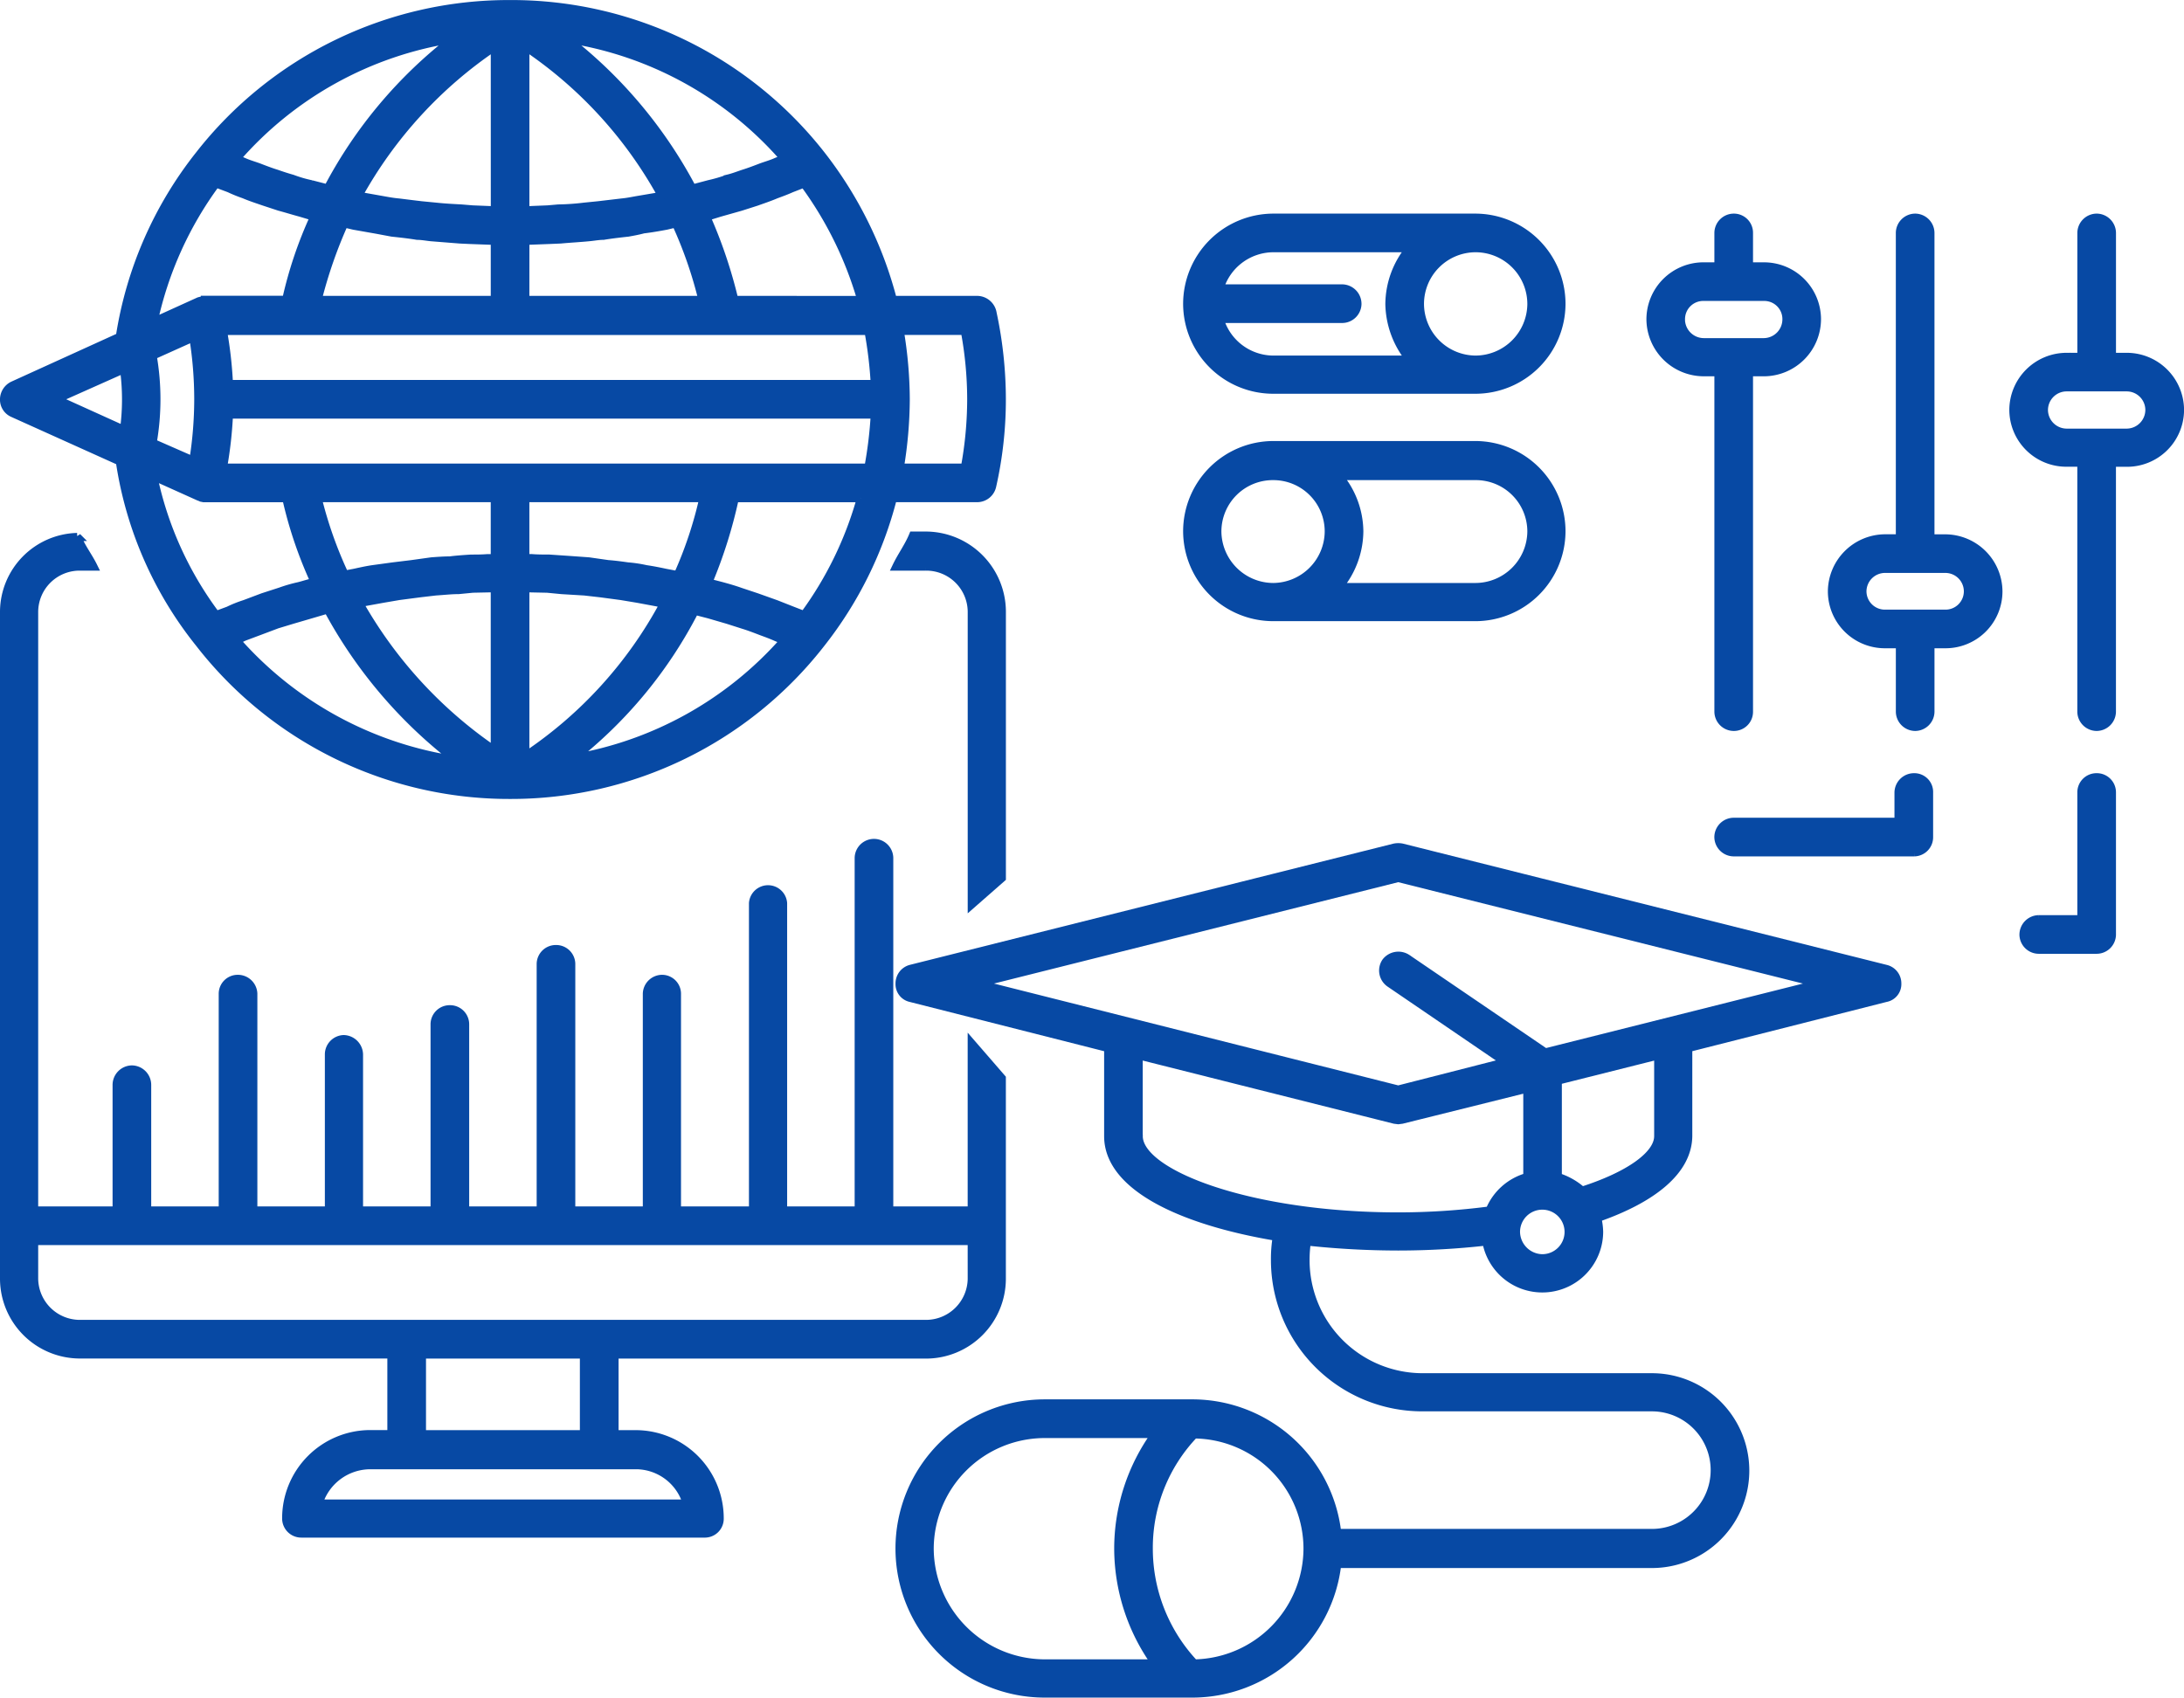 <svg xmlns="http://www.w3.org/2000/svg" width="131.244" height="102.03" viewBox="0 0 131.244 102.03"><defs><style>.a{fill:#0749a4;stroke:#0749a4;stroke-width:0.5px;}</style></defs><g transform="translate(0.25 0.25)"><path class="a" d="M22.222,43.58a.945.945,0,0,0-.911-.8H16.23a23.91,23.91,0,0,0-4.307-8.725A23.641,23.641,0,0,0-6.771,25a23.587,23.587,0,0,0-18.666,9.057,23.319,23.319,0,0,0-4.777,10.934l-6.434,2.927a.938.938,0,0,0-.525.828.879.879,0,0,0,.525.828l6.434,2.9a22.815,22.815,0,0,0,4.777,10.934A23.558,23.558,0,0,0-6.771,72.517a23.611,23.611,0,0,0,18.693-9.112A23.489,23.489,0,0,0,16.23,54.68H21.31a.919.919,0,0,0,.884-.718,23.616,23.616,0,0,0,.58-5.219A24.839,24.839,0,0,0,22.222,43.58Zm-46.25,9.278a24.718,24.718,0,0,0,.359-3.2H15.153a24.73,24.73,0,0,1-.387,3.2Zm3.424,7.455-1.022.331-1.1.414a7.059,7.059,0,0,0-.966.387l-.746.276a21.093,21.093,0,0,1-3.783-8.366l2.761,1.243h0l.083.028.055.028.138.028h4.97a25.336,25.336,0,0,0,1.712,5.053c-.331.055-.635.166-.966.249A8.769,8.769,0,0,0-20.6,60.313Zm-3.838-24.547.8.3a8.44,8.44,0,0,0,.883.359c.387.166.8.3,1.215.442l.911.3c.414.11.856.249,1.27.359l.828.248a24.768,24.768,0,0,0-1.684,5h-4.887v.028l-.166.028h-.083l-.11.028h0L-28.2,44.1A21.68,21.68,0,0,1-24.443,35.766Zm8.284,2.54,1.408.249.884.166c.525.055,1.022.11,1.519.193.276,0,.552.055.828.083l1.74.138.607.028,1.491.055v3.562H-18.341a27.624,27.624,0,0,1,1.6-4.611Zm10.3.911,1.463-.055.663-.028c.58-.055,1.16-.083,1.712-.138.3-.028.58-.083.856-.083.5-.083.994-.138,1.491-.193.3-.055.608-.11.911-.193.469-.055.939-.138,1.381-.221l.58-.138a25.35,25.35,0,0,1,1.6,4.611H-5.86Zm7.98-2.651-1.3.221c-.3.055-.58.11-.883.138l-1.408.166-.828.083a14.544,14.544,0,0,1-1.574.11l-.635.055-1.353.055V27.537a25.663,25.663,0,0,1,8.2,8.946Zm-9.8.828-1.353-.055-.663-.055c-.525-.028-1.049-.055-1.546-.11l-.856-.083c-.469-.055-.911-.11-1.353-.166-.331-.028-.635-.083-.939-.138l-1.243-.221-.249-.083a25.93,25.93,0,0,1,8.2-8.946ZM-25.8,45.016a23.685,23.685,0,0,1,.3,3.728,23.6,23.6,0,0,1-.3,3.7l-2.457-1.077a15.221,15.221,0,0,0,0-5.246ZM-7.682,58.3h-.442c-.331.028-.663.028-.994.028-.414.028-.856.055-1.27.11-.359,0-.718.028-1.1.055l-1.187.166-1.132.138L-15,58.96c-.387.055-.746.138-1.132.221l-.58.11a24.73,24.73,0,0,1-1.629-4.611H-7.682Zm-7.952,2.651,1.215-.221.966-.166,1.27-.166.939-.11c.469-.028.911-.083,1.381-.083l.856-.083,1.325-.028v9.775a26.456,26.456,0,0,1-8.173-8.891Zm9.775-.856,1.325.028.856.083,1.381.083.966.11,1.243.166.994.166,1.187.221.387.083A25.46,25.46,0,0,1-5.86,70.2Zm8.449-.911c-.387-.083-.8-.166-1.187-.221a7.628,7.628,0,0,0-1.1-.166c-.387-.055-.8-.111-1.187-.138l-1.16-.166-1.16-.083-1.215-.083c-.359,0-.718,0-1.049-.028H-5.86V54.68H4.854a24.078,24.078,0,0,1-1.546,4.639ZM15.153,47.832H-23.67a24.717,24.717,0,0,0-.359-3.2h38.8A24.729,24.729,0,0,1,15.153,47.832ZM6.7,42.779a28.755,28.755,0,0,0-1.684-5l.8-.248,1.27-.359.939-.3c.387-.138.8-.276,1.187-.442.3-.11.607-.221.911-.359l.773-.3a22.158,22.158,0,0,1,3.451,7.013Zm3.01-8.5-.469.193c-.3.138-.608.221-.911.331-.359.138-.718.276-1.077.387-.331.111-.607.221-.939.3a8.764,8.764,0,0,1-1.132.331l-.939.249-.055.028A27.773,27.773,0,0,0-3.4,27.068,21.657,21.657,0,0,1,9.713,34.275ZM-10.14,27.068A27.438,27.438,0,0,0-17.733,36.1l-.028-.028-.966-.249a7.647,7.647,0,0,1-1.132-.331c-.3-.083-.635-.193-.939-.3-.359-.11-.718-.248-1.077-.387-.3-.11-.607-.193-.911-.331l-.442-.193A21.665,21.665,0,0,1-10.14,27.068ZM-29.965,46.921a13.625,13.625,0,0,1,0,3.672l-4.086-1.85Zm6.737,16.319.469-.221.884-.331,1.1-.414.911-.276,1.132-.331.939-.276h.083a28.247,28.247,0,0,0,7.731,9.057A21.856,21.856,0,0,1-23.228,63.24Zm20.212,7.1a26.821,26.821,0,0,0,7.345-8.891l.856.221L6.317,62l.939.3c.359.11.718.249,1.077.387.3.11.607.221.911.359l.469.193A21.78,21.78,0,0,1-3.016,70.336ZM10.9,61.721l-.773-.3-.911-.359-1.16-.414-.994-.331c-.387-.138-.773-.248-1.187-.359l-.746-.193a28.619,28.619,0,0,0,1.6-5.081h7.593A21.668,21.668,0,0,1,10.9,61.721Zm9.664-8.863H16.644A25.6,25.6,0,0,0,17,48.743h0a25.324,25.324,0,0,0-.359-4.114h3.921a22.575,22.575,0,0,1,.387,4.114A22.808,22.808,0,0,1,20.565,52.858Z" transform="translate(37.172 -24.997)"/><g transform="translate(53.816 50.675)"><path class="a" d="M24.033,34.143l-29.076-7.29a1.187,1.187,0,0,0-.442,0l-29.076,7.29a.9.9,0,0,0-.663.884.841.841,0,0,0,.663.856l11.873,3.01v5.3c0,3.065,4.5,5.108,10.134,6.047a7.871,7.871,0,0,0-.11,1.408,8.844,8.844,0,0,0,8.836,8.836H9.978a3.783,3.783,0,1,1,0,7.566H-8.936a8.762,8.762,0,0,0-8.7-7.787h-8.891a8.72,8.72,0,0,0-8.7,8.725,8.714,8.714,0,0,0,8.7,8.7h8.891a8.762,8.762,0,0,0,8.7-7.787H9.978a5.605,5.605,0,0,0,0-11.21H-3.828a7.047,7.047,0,0,1-7.014-7.041,7.538,7.538,0,0,1,.083-1.132,51.54,51.54,0,0,0,5.495.3,47.583,47.583,0,0,0,5.3-.3,3.408,3.408,0,0,0,6.765-.58,3.989,3.989,0,0,0-.111-.828c3.258-1.132,5.495-2.816,5.467-5V38.892l11.873-3.01a.839.839,0,0,0,.69-.856A.89.89,0,0,0,24.033,34.143ZM-33.428,68.989a6.923,6.923,0,0,1,6.9-6.9h6.682a11.775,11.775,0,0,0-2.237,6.9,11.9,11.9,0,0,0,2.237,6.9h-6.682A6.941,6.941,0,0,1-33.428,68.989Zm15.9,6.9a10.091,10.091,0,0,1-2.734-6.9,9.875,9.875,0,0,1,2.734-6.875,6.882,6.882,0,0,1,6.82,6.875A6.943,6.943,0,0,1-17.524,75.892Zm-3.341-31.7v-4.86L-5.485,43.2l.221.028.221-.028L2.5,41.322v5.329A3.442,3.442,0,0,0,.231,48.666a42.384,42.384,0,0,1-5.495.359C-14.182,49.025-20.865,46.458-20.865,44.193ZM3.379,51.538a1.615,1.615,0,0,1-1.574-1.6,1.588,1.588,0,1,1,1.574,1.6Zm6.986-7.345c0,1.132-1.74,2.375-4.584,3.286a4.035,4.035,0,0,0-1.463-.828v-5.8l6.047-1.519ZM3.572,39.168l-8.311-5.66a.946.946,0,0,0-1.27.221A.92.92,0,0,0-5.761,35L1.2,39.748-5.264,41.4l-25.32-6.378,25.32-6.351,25.348,6.351Z" transform="translate(35.223 -26.832)"/></g><g transform="translate(0 31.947)"><path class="a" d="M-30.7,30.71V48.3l1.795-1.574V30.71a4.578,4.578,0,0,0-4.556-4.556h-.773c-.276.663-.69,1.215-.994,1.85h1.767A2.74,2.74,0,0,1-30.7,30.71Z" transform="translate(88.853 -26.154)"/><path class="a" d="M20.979,56.613V66.636h-4.97V45.458a.911.911,0,1,0-1.822,0V66.636H9.63V48.164a.9.9,0,0,0-1.795,0V66.636H3.252V53.6a.89.89,0,0,0-.884-.884.914.914,0,0,0-.911.884V66.636H-3.1V51.809a.9.9,0,0,0-.911-.884.9.9,0,0,0-.911.884V66.636H-9.477V55.453a.9.9,0,0,0-.911-.911.9.9,0,0,0-.911.911V66.636h-4.556V57.248a.938.938,0,0,0-.911-.911.914.914,0,0,0-.884.911v9.388h-4.556V53.6a.921.921,0,0,0-.939-.884.89.89,0,0,0-.884.884V66.636h-4.556V59.1a.925.925,0,0,0-.911-.939.925.925,0,0,0-.911.939v7.538h-4.97V30.63a2.74,2.74,0,0,1,2.761-2.706h.8c-.3-.608-.718-1.132-.966-1.767a4.51,4.51,0,0,0-4.39,4.473v40.12a4.555,4.555,0,0,0,4.556,4.528h18.721v4.8h-1.27a5.055,5.055,0,0,0-5.053,5.053.9.9,0,0,0,.911.911H4.909a.885.885,0,0,0,.911-.911A5.05,5.05,0,0,0,.795,80.083H-.5v-4.8H18.218a4.555,4.555,0,0,0,4.556-4.528V58.684ZM.795,81.933A3.2,3.2,0,0,1,3.86,84.253H-18.285a3.264,3.264,0,0,1,3.12-2.319H.795Zm-12.867-1.85v-4.8h9.747v4.8Zm33.052-9.333a2.758,2.758,0,0,1-2.761,2.706H-32.616a2.758,2.758,0,0,1-2.761-2.706V68.459H20.979Z" transform="translate(37.172 -26.074)"/></g><g transform="translate(71.101 12.839)"><path class="a" d="M-29.433,35.789h12.149a5.168,5.168,0,0,0,5.163-5.136,5.179,5.179,0,0,0-5.163-5.191H-29.433A5.179,5.179,0,0,0-34.6,30.653,5.168,5.168,0,0,0-29.433,35.789Zm15.518-5.136a3.377,3.377,0,0,1-3.369,3.341,3.371,3.371,0,0,1-3.341-3.341,3.359,3.359,0,0,1,3.341-3.369A3.364,3.364,0,0,1-13.915,30.653Zm-15.518-3.369h8.228a5.311,5.311,0,0,0-1.243,3.369,5.415,5.415,0,0,0,1.243,3.341h-8.228a3.379,3.379,0,0,1-3.231-2.458h7.372a.914.914,0,0,0,.911-.884.925.925,0,0,0-.911-.939h-7.372A3.387,3.387,0,0,1-29.433,27.284Z" transform="translate(34.597 -25.462)"/><g transform="translate(0 13.668)"><path class="a" d="M-29.433,36.284h12.149a5.168,5.168,0,0,0,5.163-5.136,5.179,5.179,0,0,0-5.163-5.191H-29.433A5.179,5.179,0,0,0-34.6,31.148,5.168,5.168,0,0,0-29.433,36.284Zm15.518-5.136a3.377,3.377,0,0,1-3.369,3.341h-8.228a5.294,5.294,0,0,0,1.243-3.341,5.236,5.236,0,0,0-1.243-3.341h8.228A3.341,3.341,0,0,1-13.915,31.148Zm-15.518-3.341a3.335,3.335,0,0,1,3.341,3.341,3.371,3.371,0,0,1-3.341,3.341A3.377,3.377,0,0,1-32.8,31.148,3.341,3.341,0,0,1-29.433,27.807Z" transform="translate(34.597 -25.957)"/></g><g transform="translate(49.647)"><path class="a" d="M-25.979,33.828h-.911V26.373a.919.919,0,0,0-.911-.911.919.919,0,0,0-.911.911v7.455h-.911A3.194,3.194,0,0,0-32.8,37a3.176,3.176,0,0,0,3.175,3.175h.911V55.145a.919.919,0,0,0,.911.911.919.919,0,0,0,.911-.911V40.179h.911A3.176,3.176,0,0,0-22.8,37,3.194,3.194,0,0,0-25.979,33.828Zm0,4.556h-3.645A1.379,1.379,0,0,1-30.977,37a1.373,1.373,0,0,1,1.353-1.353h3.645A1.373,1.373,0,0,1-24.626,37,1.379,1.379,0,0,1-25.979,38.384Z" transform="translate(32.799 -25.462)"/></g><g transform="translate(38.74)"><path class="a" d="M-29.991,51.086h.884v4.059a.919.919,0,0,0,.911.911.919.919,0,0,0,.911-.911V51.086h.911A3.17,3.17,0,0,0-23.2,47.938a3.2,3.2,0,0,0-3.175-3.2h-.911V26.373a.919.919,0,0,0-.911-.911.919.919,0,0,0-.911.911V44.735h-.884a3.205,3.205,0,0,0-3.2,3.2A3.176,3.176,0,0,0-29.991,51.086Zm0-4.528h3.617a1.361,1.361,0,0,1,1.353,1.381,1.35,1.35,0,0,1-1.353,1.325h-3.617a1.356,1.356,0,0,1-1.381-1.325A1.367,1.367,0,0,1-29.991,46.558Z" transform="translate(33.194 -25.462)"/></g><g transform="translate(27.833)"><path class="a" d="M-29.5,55.145a.919.919,0,0,0,.911.911.9.9,0,0,0,.911-.911V34.74h.911a3.194,3.194,0,0,0,3.175-3.175,3.176,3.176,0,0,0-3.175-3.175h-.911V26.373a.9.9,0,0,0-.911-.911.919.919,0,0,0-.911.911v2.016h-.884a3.182,3.182,0,0,0-3.2,3.175,3.2,3.2,0,0,0,3.2,3.175h.884Zm-2.264-23.581a1.344,1.344,0,0,1,1.381-1.353h3.617a1.338,1.338,0,0,1,1.353,1.353,1.379,1.379,0,0,1-1.353,1.381h-3.617A1.385,1.385,0,0,1-31.767,31.564Z" transform="translate(33.589 -25.462)"/></g><g transform="translate(50.254 33.632)"><path class="a" d="M-28.387,26.68a.9.9,0,0,0-.911.911v7.621h-2.568a.925.925,0,0,0-.911.939.914.914,0,0,0,.911.884h3.479a.914.914,0,0,0,.911-.884v-8.56A.9.9,0,0,0-28.387,26.68Z" transform="translate(32.777 -26.68)"/></g><g transform="translate(31.92 33.632)"><path class="a" d="M-21.678,26.68a.925.925,0,0,0-.939.911v1.767H-32.53a.919.919,0,0,0-.911.911.919.919,0,0,0,.911.911h10.852a.9.9,0,0,0,.884-.911V27.591A.879.879,0,0,0-21.678,26.68Z" transform="translate(33.441 -26.68)"/></g></g></g></svg>